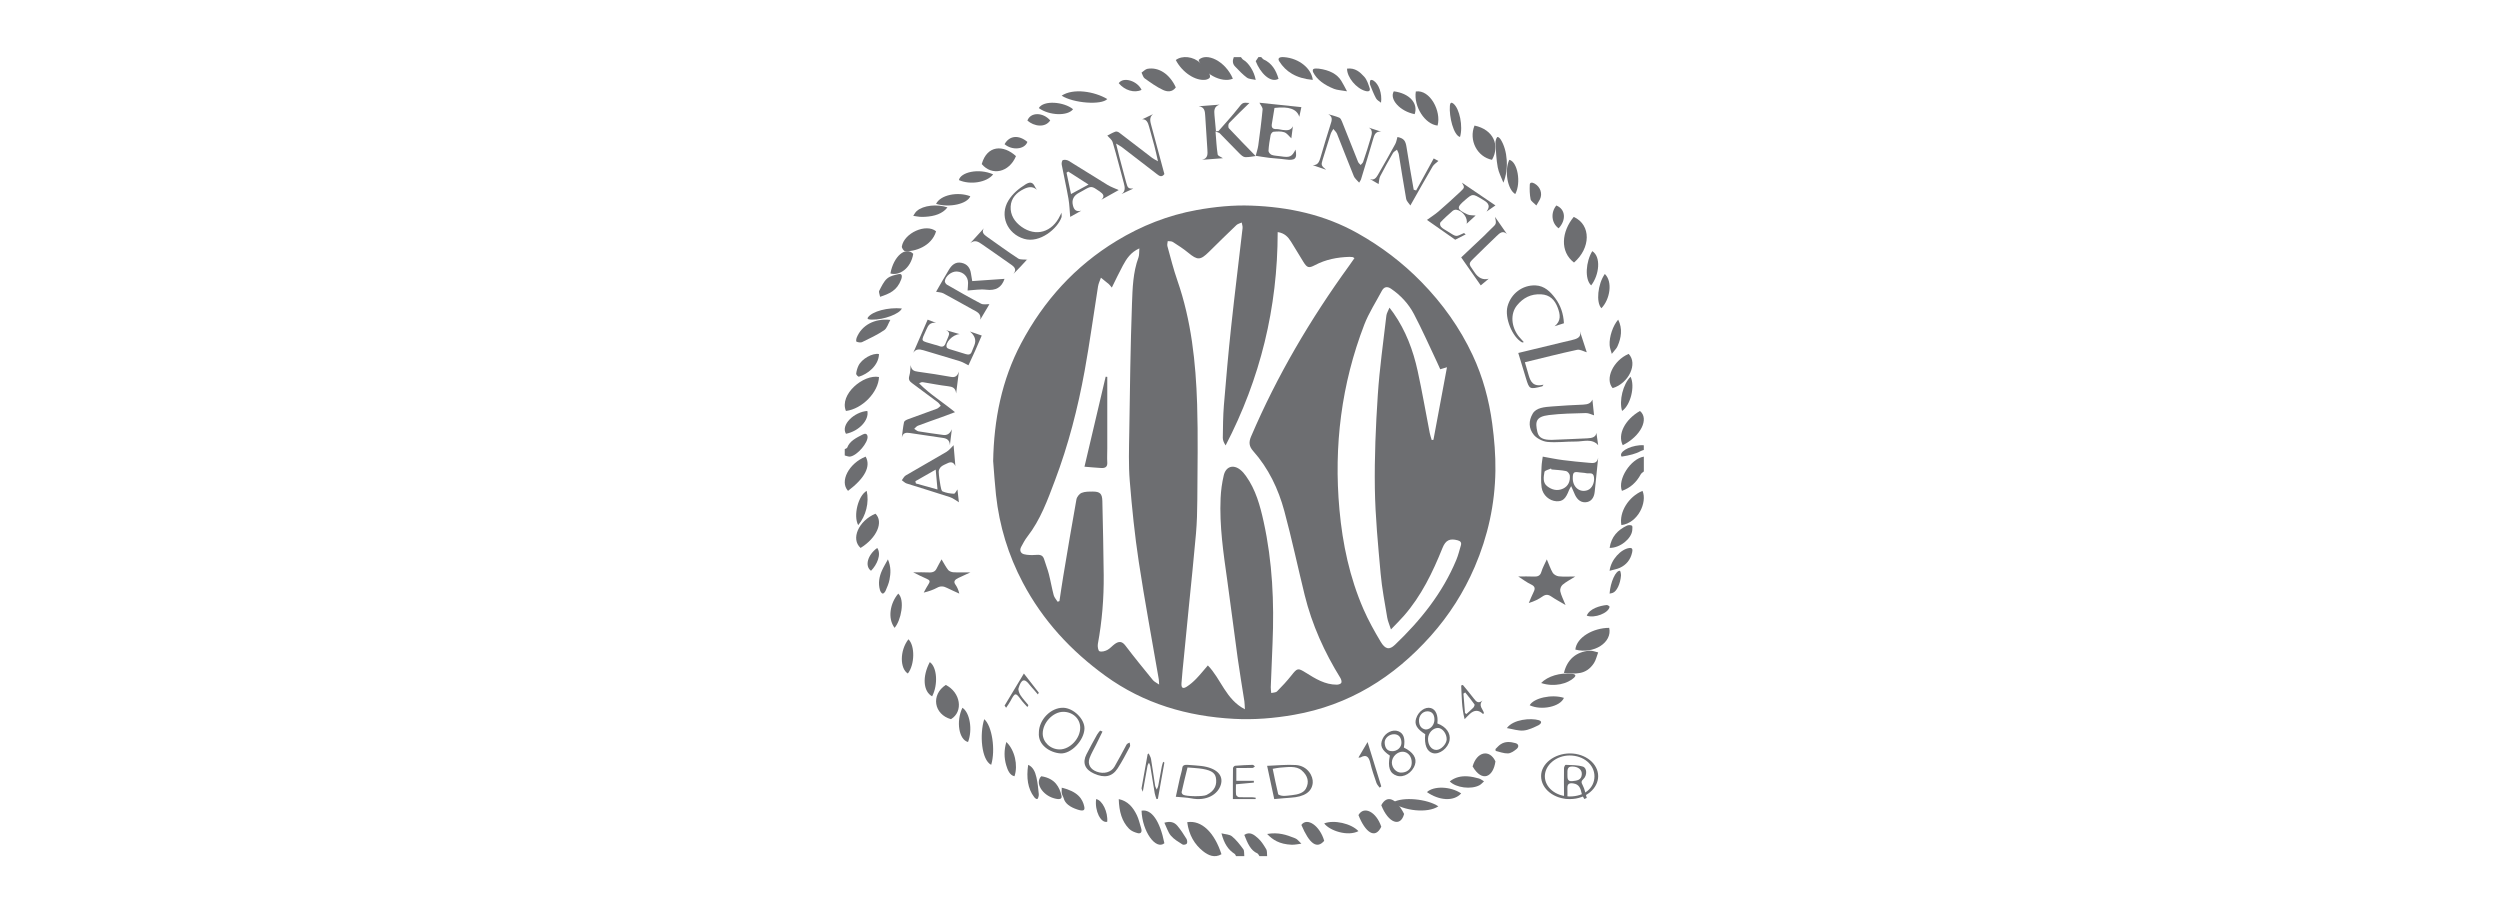 <svg xmlns="http://www.w3.org/2000/svg" fill="none" viewBox="0 0 219 80" height="80" width="219">
<path fill="#6D6E71" d="M108.704 5C108.774 5.083 108.834 5.196 108.918 5.242C109.363 5.481 109.87 6.253 110 7C109.713 6.93 109.425 6.944 109.218 6.793C108.847 6.521 108.519 6.159 108.186 5.817C107.966 5.591 107.955 5.304 108.082 5.003C108.29 5.003 108.499 5.003 108.706 5.003L108.704 5Z"></path>
<path fill="#6D6E71" d="M74 39.345C74.076 39.301 74.197 39.267 74.218 39.209C74.431 38.625 75.023 38.346 75.594 38.053C75.785 37.955 75.957 37.982 75.995 38.219C76.079 38.741 75.108 39.905 74.469 39.997C74.325 40.017 74.156 39.934 74 39.899C74 39.714 74 39.531 74 39.345Z"></path>
<path fill="#6D6E71" d="M144 39.414C143.902 39.45 143.782 39.482 143.711 39.523C143.321 39.747 142.746 39.892 142.054 40C141.771 39.627 142.644 39.092 143.637 39.004C143.751 38.995 143.877 39.004 143.997 39.004V39.414H144Z"></path>
<path fill="#6D6E71" d="M110.331 75C110.27 74.917 110.219 74.787 110.146 74.756C109.555 74.506 109.281 73.859 109 73.138C109.483 72.81 109.871 73.129 110.217 73.442C110.492 73.69 110.719 74.049 110.928 74.402C111.008 74.54 110.979 74.799 111 75H110.329H110.331Z"></path>
<path fill="#6D6E71" d="M108.278 74.997C108.237 74.93 108.21 74.833 108.153 74.798C107.602 74.448 107.236 73.918 107 73C107.354 73.094 107.697 73.081 107.924 73.266C108.296 73.571 108.614 73.983 108.914 74.392C109.011 74.523 108.975 74.793 109 75H108.278V74.997Z"></path>
<path fill="#6D6E71" d="M144 41.298C143.908 41.382 143.788 41.445 143.729 41.552C143.343 42.266 142.81 42.743 142.081 43C141.681 42.002 142.835 40.197 144 40V41.298Z"></path>
<path fill="#6D6E71" d="M110.482 5C110.557 5.073 110.623 5.178 110.71 5.218C111.399 5.527 111.775 6.133 112 6.904C111.281 7.308 110.387 6.372 110 5.357C110.086 5.228 110.164 5.115 110.241 5C110.321 5 110.403 5 110.482 5Z"></path>
<path fill="#6D6E71" d="M87 40.416C87.064 36.776 87.746 33.298 89.448 30.082C91.439 26.328 94.189 23.302 97.802 21.106C99.993 19.773 102.338 18.851 104.832 18.399C106.399 18.115 108.021 17.953 109.609 18.012C112.867 18.128 116.022 18.799 118.926 20.43C120.985 21.587 122.851 22.997 124.513 24.698C126.358 26.585 127.875 28.7 129.002 31.107C129.897 33.017 130.442 35.034 130.72 37.117C130.903 38.48 131.017 39.867 130.998 41.243C130.958 44.162 130.339 46.972 129.188 49.652C128.229 51.883 126.948 53.892 125.339 55.699C122.081 59.353 118.161 61.776 113.352 62.617C111.61 62.922 109.858 63.066 108.103 62.971C104.019 62.752 100.202 61.649 96.825 59.198C93.826 57.021 91.357 54.368 89.597 51.034C88.323 48.621 87.545 46.071 87.249 43.358C87.143 42.382 87.082 41.4 87.003 40.419L87 40.416ZM109.053 62.13C109.032 61.814 109.035 61.614 109.006 61.422C108.812 60.167 108.595 58.912 108.421 57.654C108.106 55.388 107.83 53.116 107.51 50.85C107.171 48.454 106.814 46.06 106.925 43.632C106.954 42.969 107.047 42.298 107.198 41.652C107.38 40.868 108.021 40.659 108.64 41.144C108.834 41.295 109.003 41.495 109.146 41.698C110.003 42.896 110.385 44.291 110.697 45.711C111.467 49.216 111.626 52.767 111.475 56.343C111.42 57.63 111.367 58.92 111.319 60.207C111.314 60.372 111.345 60.54 111.361 60.708C111.533 60.664 111.761 60.675 111.869 60.564C112.312 60.121 112.738 59.658 113.127 59.169C113.645 58.514 113.693 58.495 114.392 58.931C115.231 59.455 116.075 59.983 117.108 59.977C117.243 59.977 117.444 59.918 117.497 59.821C117.55 59.723 117.494 59.518 117.423 59.399C116.022 57.135 114.932 54.733 114.291 52.132C113.688 49.679 113.164 47.204 112.507 44.767C111.981 42.82 111.115 41.014 109.768 39.499C109.413 39.099 109.384 38.728 109.591 38.244C111.872 32.906 114.794 27.954 118.182 23.28C118.341 23.061 118.492 22.837 118.651 22.61C118.537 22.545 118.513 22.521 118.484 22.518C118.391 22.507 118.296 22.499 118.203 22.502C117.147 22.534 116.134 22.726 115.183 23.229C114.651 23.51 114.5 23.459 114.183 22.951C113.812 22.361 113.466 21.758 113.095 21.171C112.841 20.765 112.534 20.419 111.925 20.33C111.922 26.961 110.401 33.176 107.365 39.018C107.216 38.793 107.116 38.574 107.118 38.355C107.132 37.401 107.137 36.44 107.214 35.488C107.404 33.19 107.605 30.894 107.852 28.6C108.161 25.725 108.521 22.856 108.849 19.984C108.868 19.827 108.802 19.659 108.775 19.494C108.617 19.567 108.429 19.605 108.307 19.721C107.497 20.492 106.7 21.279 105.904 22.064C105.141 22.813 104.903 22.81 104.083 22.134C103.662 21.788 103.199 21.49 102.738 21.195C102.622 21.12 102.444 21.141 102.293 21.12C102.283 21.266 102.227 21.425 102.264 21.561C102.542 22.569 102.796 23.591 103.14 24.576C104.36 28.084 104.752 31.735 104.869 35.415C104.956 38.204 104.898 40.997 104.885 43.786C104.879 44.773 104.853 45.76 104.768 46.742C104.583 48.881 104.353 51.015 104.143 53.151C103.998 54.623 103.855 56.094 103.709 57.565C103.635 58.325 103.551 59.082 103.498 59.845C103.468 60.267 103.617 60.37 103.958 60.153C104.257 59.964 104.535 59.72 104.784 59.464C105.131 59.106 105.443 58.714 105.808 58.292C106.968 59.482 107.375 61.27 109.053 62.133V62.13ZM97.397 25.193C97.246 25.017 97.193 24.938 97.124 24.881C96.899 24.692 96.669 24.511 96.441 24.327C96.354 24.581 96.229 24.83 96.187 25.093C95.793 27.556 95.462 30.031 95.015 32.484C94.419 35.756 93.591 38.974 92.415 42.085C91.767 43.805 91.14 45.544 89.993 47.015C89.782 47.285 89.618 47.602 89.454 47.907C89.29 48.21 89.409 48.475 89.702 48.551C90.023 48.632 90.372 48.635 90.706 48.611C91.063 48.583 91.351 48.586 91.473 49.013C91.595 49.438 91.77 49.849 91.878 50.279C92.037 50.893 92.14 51.523 92.304 52.137C92.36 52.345 92.529 52.524 92.648 52.713C92.701 52.694 92.754 52.675 92.807 52.656C92.918 51.926 93.022 51.196 93.143 50.468C93.519 48.226 93.89 45.984 94.295 43.751C94.334 43.529 94.551 43.256 94.752 43.175C95.044 43.056 95.393 43.064 95.719 43.061C96.362 43.061 96.552 43.245 96.566 43.894C96.613 46.057 96.666 48.224 96.685 50.387C96.703 52.413 96.539 54.425 96.171 56.418C96.134 56.624 96.2 57.005 96.311 57.048C96.505 57.124 96.796 57.043 97 56.938C97.243 56.81 97.431 56.575 97.661 56.41C97.998 56.172 98.281 56.153 98.577 56.543C99.358 57.573 100.176 58.574 100.994 59.577C101.108 59.718 101.295 59.796 101.539 59.967C101.523 59.72 101.526 59.615 101.51 59.509C100.922 56.083 100.279 52.664 99.758 49.224C99.4 46.871 99.159 44.494 98.966 42.12C98.852 40.714 98.903 39.291 98.924 37.874C98.982 34.115 99.025 30.355 99.162 26.599C99.212 25.244 99.247 23.862 99.731 22.553C99.808 22.348 99.779 22.101 99.808 21.758C99.046 22.101 98.683 22.669 98.363 23.262C98.035 23.867 97.743 24.495 97.394 25.195L97.397 25.193ZM126.165 32.346C126.067 32.13 125.988 31.943 125.9 31.759C125.228 30.342 124.593 28.903 123.865 27.516C123.394 26.615 122.7 25.869 121.856 25.293C121.514 25.06 121.239 25.119 121.043 25.487C120.525 26.466 119.911 27.405 119.513 28.433C117.505 33.649 116.83 39.061 117.335 44.64C117.608 47.658 118.232 50.585 119.437 53.359C119.866 54.344 120.395 55.291 120.945 56.213C121.353 56.897 121.716 56.946 122.2 56.483C124.439 54.344 126.361 51.961 127.573 49.046C127.742 48.638 127.848 48.202 127.973 47.775C128.044 47.531 127.946 47.399 127.695 47.331C127.007 47.145 126.639 47.315 126.366 47.991C125.503 50.136 124.508 52.202 122.978 53.949C122.645 54.33 122.279 54.687 121.848 55.139C121.708 54.704 121.573 54.411 121.522 54.106C121.311 52.821 121.059 51.539 120.943 50.244C120.72 47.759 120.474 45.265 120.437 42.774C120.398 40.056 120.514 37.33 120.694 34.615C120.847 32.286 121.178 29.969 121.446 27.648C121.47 27.44 121.599 27.245 121.718 26.951C121.893 27.186 121.988 27.307 122.078 27.435C123.145 28.965 123.791 30.685 124.188 32.5C124.582 34.298 124.892 36.116 125.244 37.925C125.284 38.136 125.36 38.339 125.419 38.547C125.469 38.539 125.519 38.534 125.569 38.526C125.961 36.424 126.353 34.325 126.755 32.17C126.543 32.232 126.385 32.281 126.168 32.346H126.165Z"></path>
<path fill="#6D6E71" d="M79.782 32.003C79.832 32.431 80.075 32.515 80.405 32.56C81.388 32.691 82.366 32.85 83.345 33.021C83.707 33.083 83.886 32.898 84 32.543C83.918 33.184 83.839 33.827 83.757 34.468C83.71 33.967 83.429 33.877 83.047 33.833C82.309 33.749 81.579 33.597 80.845 33.48C80.75 33.466 80.648 33.497 80.512 33.578C81.448 34.538 82.567 35.206 83.657 36.107C83.221 36.269 82.856 36.409 82.491 36.541C81.795 36.793 81.098 37.03 80.408 37.293C80.286 37.338 80.192 37.472 80.085 37.565C80.212 37.64 80.331 37.763 80.462 37.786C81.182 37.906 81.905 38.001 82.627 38.102C82.971 38.15 83.223 37.984 83.382 37.604C83.317 38.121 83.265 38.561 83.21 39C83.193 38.538 82.93 38.407 82.587 38.359C81.622 38.219 80.656 38.066 79.688 37.931C79.407 37.892 79.104 37.873 79 38.326C79.06 37.875 79.099 37.419 79.194 36.977C79.216 36.868 79.407 36.776 79.536 36.728C80.38 36.415 81.232 36.118 82.076 35.802C82.2 35.755 82.299 35.632 82.411 35.545C82.327 35.444 82.255 35.318 82.153 35.243C81.403 34.675 80.648 34.112 79.889 33.558C79.67 33.399 79.559 33.242 79.658 32.915C79.745 32.627 79.74 32.305 79.775 32L79.782 32.003Z"></path>
<path fill="#6D6E71" d="M85.168 24.623C86.109 24.558 87.05 24.492 87.999 24.427C87.988 24.372 88.004 24.4 87.999 24.421C87.744 25.189 87.229 25.482 86.382 25.378C85.859 25.315 85.314 25.417 84.761 25.448C84.777 25.194 84.802 24.985 84.802 24.775C84.802 24.227 84.389 23.816 83.822 23.785C83.367 23.758 82.822 24.175 82.767 24.626C82.757 24.725 82.86 24.882 82.957 24.94C83.942 25.506 84.929 26.074 85.938 26.601C86.136 26.706 86.431 26.638 86.673 26.648C86.445 27.031 86.157 27.515 85.87 28C85.976 27.455 85.553 27.303 85.178 27.099C84.332 26.638 83.5 26.153 82.648 25.702C82.464 25.605 82.225 25.605 82 25.558C82.347 24.961 82.727 24.282 83.131 23.617C83.367 23.229 83.69 22.917 84.213 23.02C84.728 23.119 84.986 23.468 85.056 23.96C85.084 24.154 85.121 24.348 85.168 24.628V24.623Z"></path>
<path fill="#6D6E71" d="M137.636 42.584C137.517 42.799 137.478 42.853 137.455 42.914C137.155 43.703 136.892 43.939 136.34 43.909C135.74 43.875 135.145 43.39 135.046 42.702C134.961 42.117 135.015 41.507 135.038 40.91C135.049 40.561 135.12 40.212 135.145 40C135.726 40.103 136.312 40.227 136.903 40.303C137.662 40.403 138.423 40.473 139.185 40.54C139.516 40.567 139.901 40.646 140 40.1C139.898 41.098 139.802 42.098 139.694 43.096C139.638 43.621 139.363 43.984 138.865 44C138.386 44.012 138.086 43.66 137.905 43.199C137.84 43.032 137.764 42.875 137.636 42.587V42.584ZM135.907 41.128C135.895 41.098 135.884 41.07 135.873 41.04C135.672 41.14 135.318 41.207 135.295 41.343C135.219 41.765 135.131 42.274 135.522 42.584C135.938 42.917 136.433 43.038 136.934 42.799C137.382 42.584 137.56 42.159 137.517 41.662C137.506 41.516 137.325 41.295 137.195 41.267C136.773 41.18 136.34 41.167 135.91 41.125L135.907 41.128ZM137.775 41.91C137.775 42.696 138.418 43.193 139.088 42.932C139.459 42.79 139.703 42.283 139.632 41.789C139.567 41.325 139.205 41.51 138.958 41.453C138.766 41.407 138.565 41.413 138.369 41.383C137.86 41.298 137.775 41.371 137.775 41.913V41.91Z"></path>
<path fill="#6D6E71" d="M110 13.668C109.729 13.7 109.396 13.783 109.067 13.764C108.898 13.753 108.717 13.582 108.58 13.445C107.998 12.865 107.434 12.266 106.854 11.681C106.797 11.62 106.69 11.609 106.48 11.518C106.54 12.249 106.57 12.895 106.668 13.53C106.688 13.659 106.967 13.75 107.128 13.86C106.54 13.904 105.916 13.953 105.295 14C105.832 13.882 105.79 13.486 105.766 13.096C105.703 12.115 105.637 11.136 105.577 10.155C105.553 9.762 105.536 9.372 105 9.309C105.613 9.262 106.225 9.216 106.838 9.166C106.343 9.317 106.351 9.696 106.387 10.081C106.428 10.546 106.472 11.007 106.518 11.496C106.614 11.483 106.72 11.502 106.756 11.461C107.319 10.82 107.897 10.191 108.427 9.523C108.854 8.987 108.829 8.965 109.45 9.02C108.892 9.565 108.266 10.158 107.67 10.779C107.588 10.864 107.577 11.153 107.65 11.235C108.425 12.068 109.226 12.876 109.995 13.668H110Z"></path>
<path fill="#6D6E71" d="M119.901 11.178C120.268 11.3 120.633 11.418 121 11.539C120.601 11.484 120.43 11.691 120.321 12.065C119.967 13.288 119.592 14.502 119.223 15.719C119.204 15.777 119.162 15.829 119.062 16C118.882 15.788 118.679 15.639 118.597 15.438C118.092 14.205 117.617 12.955 117.121 11.718C117.057 11.559 116.907 11.437 116.798 11.297C116.719 11.443 116.616 11.578 116.566 11.735C116.323 12.486 116.093 13.241 115.861 13.995C115.718 14.461 115.734 14.508 116.165 14.871C115.713 14.717 115.357 14.593 115 14.469C115.462 14.48 115.57 14.15 115.676 13.797C115.977 12.778 116.276 11.757 116.603 10.746C116.714 10.402 116.672 10.179 116.352 10C116.677 10.099 117.01 10.179 117.321 10.308C117.427 10.352 117.506 10.515 117.556 10.642C118.029 11.82 118.491 13.004 118.967 14.18C119.009 14.284 119.114 14.364 119.191 14.453C119.265 14.364 119.373 14.29 119.408 14.191C119.648 13.472 119.888 12.756 120.094 12.027C120.179 11.732 120.274 11.385 119.904 11.178H119.901Z"></path>
<path fill="#6D6E71" d="M97.769 12.584C97.889 13.076 97.966 13.401 98.049 13.722C98.248 14.476 98.447 15.226 98.651 15.976C98.79 16.489 98.845 16.527 99.278 16.521C98.931 16.682 98.586 16.842 98.239 17C98.603 16.77 98.552 16.417 98.442 16.02C98.116 14.835 97.822 13.637 97.472 12.468C97.395 12.216 97.146 12.052 97 11.878C97.153 11.8 97.422 11.639 97.7 11.535C97.803 11.497 97.949 11.544 98.047 11.62C99.01 12.348 99.966 13.095 100.927 13.829C101.051 13.924 101.193 13.987 101.439 14.129C101.31 13.571 101.226 13.171 101.123 12.777C100.977 12.216 100.812 11.664 100.663 11.106C100.563 10.728 100.426 10.419 100.05 10.454C100.368 10.303 100.687 10.151 101.006 10C100.656 10.271 100.754 10.637 100.86 11.018C101.243 12.427 101.621 13.839 102 15.248C101.765 15.569 101.552 15.412 101.341 15.248C100.321 14.463 99.302 13.675 98.282 12.893C98.155 12.796 98.016 12.729 97.767 12.578L97.769 12.584Z"></path>
<path fill="#6D6E71" d="M124.053 16.688C124.559 15.766 125.065 14.845 125.593 13.878C125.68 13.926 125.87 14.032 126 14.101C125.817 14.274 125.606 14.398 125.494 14.59C124.854 15.679 124.239 16.784 123.548 18C123.395 17.772 123.215 17.617 123.182 17.432C122.95 16.133 122.752 14.826 122.536 13.525C122.513 13.381 122.429 13.248 122.374 13.113C122.254 13.211 122.097 13.283 122.023 13.41C121.637 14.077 121.258 14.752 120.905 15.44C120.806 15.633 120.811 15.883 120.765 16.125C120.564 16.008 120.282 15.846 120 15.681C120.368 15.822 120.554 15.58 120.704 15.32C121.22 14.425 121.731 13.522 122.226 12.614C122.325 12.43 122.353 12.207 122.417 12C122.986 12.122 123.126 12.324 123.215 12.908C123.403 14.149 123.629 15.384 123.84 16.619C123.911 16.64 123.982 16.661 124.053 16.685V16.688Z"></path>
<path fill="#6D6E71" d="M139.494 35C139.546 35.492 139.598 35.984 139.64 36.383C139.413 36.316 139.164 36.177 138.921 36.184C137.838 36.215 136.746 36.228 135.687 36.359C134.539 36.5 134.468 36.936 134.675 37.841C134.795 38.367 135.197 38.551 135.972 38.531C136.996 38.504 138.02 38.432 139.044 38.398C139.511 38.382 139.799 38.268 139.844 37.917C139.893 38.259 139.942 38.602 140 39C139.465 38.376 138.694 38.686 138.03 38.679C137.2 38.67 136.357 38.789 135.547 38.71C135.116 38.668 134.601 38.382 134.374 38.108C133.894 37.527 133.898 36.869 134.261 36.24C134.565 35.71 135.285 35.656 135.968 35.604C136.876 35.535 137.783 35.478 138.694 35.445C139.135 35.427 139.371 35.305 139.494 35.002V35Z"></path>
<path fill="#6D6E71" d="M138 50.498C137.538 50.791 137.17 50.976 136.88 51.227C136.731 51.355 136.64 51.622 136.681 51.799C136.761 52.166 136.948 52.515 137.143 53C136.657 52.713 136.254 52.502 135.89 52.251C135.605 52.056 135.389 52.063 135.107 52.261C134.775 52.495 134.399 52.679 133.922 52.825C134.061 52.5 134.188 52.169 134.349 51.85C134.494 51.558 134.479 51.363 134.108 51.191C133.75 51.024 133.439 50.781 133 50.501C133.522 50.501 133.919 50.483 134.31 50.506C134.692 50.529 134.926 50.447 135.027 50.085C135.125 49.744 135.312 49.423 135.501 49C135.697 49.457 135.819 49.834 136.02 50.175C136.106 50.321 136.352 50.465 136.542 50.486C136.969 50.532 137.407 50.501 138 50.501V50.498Z"></path>
<path fill="#6D6E71" d="M85 50.141C84.575 50.34 84.272 50.482 83.966 50.623C83.641 50.771 83.502 50.943 83.692 51.206C83.859 51.442 83.966 51.698 84.034 52C83.677 51.834 83.311 51.676 82.964 51.503C82.669 51.356 82.414 51.307 82.087 51.487C81.76 51.666 81.373 51.801 80.918 51.912C81.064 51.651 81.192 51.386 81.362 51.13C81.486 50.939 81.46 50.818 81.174 50.701C80.809 50.551 80.473 50.369 80 50.139C80.541 50.139 80.936 50.12 81.323 50.145C81.736 50.172 81.926 50.049 82.042 49.813C82.161 49.568 82.304 49.328 82.479 49C82.702 49.369 82.851 49.659 83.059 49.928C83.13 50.022 83.341 50.12 83.502 50.129C83.948 50.157 84.4 50.139 85 50.139V50.141Z"></path>
<path fill="#6D6E71" d="M110.333 9C111.47 9.12 112.709 9.251 114 9.385C113.936 9.687 113.885 9.927 113.818 10.233C113.609 9.546 112.9 9.306 111.645 9.456C111.57 9.911 111.491 10.38 111.415 10.852C111.37 11.133 111.439 11.324 111.824 11.308C111.997 11.302 112.173 11.362 112.345 11.382C112.7 11.42 113.067 11.472 113.258 11.06C113.209 11.436 113.161 11.812 113.121 12.118C112.927 11.943 112.755 11.676 112.503 11.586C112.224 11.485 111.87 11.518 111.552 11.542C111.458 11.551 111.327 11.722 111.306 11.834C111.221 12.29 111.145 12.751 111.121 13.212C111.115 13.332 111.273 13.523 111.406 13.569C111.648 13.654 111.927 13.648 112.188 13.692C112.988 13.82 113.167 13.741 113.488 13.103C113.652 13.91 113.458 14.088 112.585 13.965C112.127 13.899 111.664 13.883 111.206 13.828C110.773 13.777 110.342 13.7 110 13.648C110.079 13.335 110.182 13.04 110.224 12.74C110.367 11.692 110.506 10.645 110.603 9.595C110.621 9.409 110.43 9.21 110.327 9.003L110.333 9Z"></path>
<path fill="#6D6E71" d="M83.691 40.831C83.538 40.476 83.301 40.43 82.997 40.583C82.805 40.678 82.591 40.75 82.434 40.892C82.323 40.99 82.223 41.187 82.231 41.334C82.251 41.738 82.315 42.14 82.384 42.538C82.418 42.72 82.462 43.004 82.577 43.05C82.886 43.177 83.234 43.24 83.568 43.249C83.668 43.249 83.777 42.998 83.872 42.873C83.914 43.24 83.961 43.668 84 44C83.758 43.856 83.504 43.645 83.217 43.549C81.955 43.133 80.68 42.755 79.415 42.351C79.265 42.302 79.139 42.163 79 42.068C79.111 41.926 79.198 41.733 79.343 41.649C80.526 40.953 81.724 40.285 82.905 39.586C83.145 39.445 83.326 39.199 83.535 39C83.582 39.566 83.638 40.199 83.691 40.834V40.831ZM81.967 41.138C81.284 41.527 80.735 41.839 80.187 42.154C80.201 42.221 80.217 42.284 80.231 42.351C80.836 42.521 81.44 42.689 82.125 42.879C82.067 42.244 82.025 41.764 81.967 41.135V41.138Z"></path>
<path fill="#6D6E71" d="M96.468 17.508C96.818 17.191 96.644 16.987 96.325 16.766C95.609 16.274 95.618 16.266 94.886 16.689C94.77 16.758 94.653 16.826 94.531 16.887C94.053 17.132 93.871 17.494 93.984 17.975C94.068 18.332 94.223 18.588 94.722 18.456C94.373 18.651 94.02 18.847 93.749 19C93.701 18.477 93.689 17.933 93.596 17.402C93.423 16.409 93.193 15.427 93.008 14.433C92.981 14.299 93.023 14.058 93.112 14.024C93.247 13.971 93.486 14.011 93.617 14.09C94.758 14.785 95.877 15.503 97.015 16.195C97.325 16.383 97.686 16.507 98 16.649C97.567 16.892 97.018 17.199 96.468 17.505V17.508ZM95.355 16.166C94.683 15.736 94.128 15.382 93.575 15.025C93.528 15.059 93.477 15.094 93.429 15.128C93.548 15.707 93.671 16.288 93.82 16.998C94.358 16.707 94.799 16.467 95.358 16.166H95.355Z"></path>
<path fill="#6D6E71" d="M82.875 28.923C83.239 29.028 83.599 29.133 84.066 29.269C83.441 29.301 82.779 30.037 82.931 30.421C82.957 30.487 83.066 30.548 83.154 30.575C83.635 30.728 84.124 30.87 84.608 31.021C84.871 31.104 85.039 31.045 85.124 30.816C85.194 30.624 85.279 30.436 85.355 30.246C85.533 29.806 85.403 29.403 84.965 29.038C85.364 29.174 85.648 29.274 86 29.393C85.801 29.854 85.616 30.295 85.42 30.733C85.223 31.172 85.015 31.608 84.836 32C84.581 31.876 84.356 31.727 84.098 31.647C83.034 31.316 81.958 31.009 80.891 30.682C80.513 30.568 80.214 30.568 80 30.909C80.413 29.959 80.824 29.009 81.263 28C81.551 28.112 81.776 28.197 81.999 28.285C81.466 28.209 81.304 28.521 81.169 28.826C80.63 30.037 80.595 29.795 81.853 30.19C81.981 30.231 82.122 30.248 82.242 30.302C82.553 30.439 82.729 30.346 82.826 30.088C82.887 29.924 82.96 29.764 83.028 29.601C83.127 29.354 83.28 29.101 82.873 28.923H82.875Z"></path>
<path fill="#6D6E71" d="M129.266 18.879C129.033 19.091 128.767 19.333 128.474 19.602C128.613 19.1 128.126 18.454 127.569 18.37C127.472 18.356 127.321 18.411 127.251 18.473C126.885 18.796 126.516 19.119 126.192 19.469C126.113 19.557 126.147 19.776 126.238 19.875C126.377 20.03 126.604 20.137 126.797 20.261C127.644 20.798 127.496 20.748 128.247 20.415C128.295 20.453 128.346 20.494 128.395 20.532C128.11 20.677 127.826 20.822 127.478 21C126.667 20.432 125.787 19.814 125 19.264C125.345 19.015 125.705 18.789 126.011 18.525C126.667 17.957 127.309 17.377 127.935 16.787C128.322 16.423 128.304 16.414 128.065 16C129.036 16.661 129.986 17.305 131 17.995C130.761 18.161 130.564 18.297 130.222 18.535C130.661 17.931 130.241 17.695 129.811 17.441C128.997 16.96 129.006 16.953 128.34 17.522C127.569 18.18 127.587 18.33 128.561 18.787C128.755 18.877 129.036 18.851 129.263 18.879H129.266Z"></path>
<path fill="#6D6E71" d="M133.488 29.971C133.391 29.988 133.355 30.009 133.334 29.996C132.474 29.53 131.792 27.836 132.059 26.84C132.359 25.719 133.373 24.953 134.512 25.002C135.294 25.035 135.811 25.549 136.247 26.134C136.713 26.759 136.958 27.492 137 28.318C136.72 28.407 136.451 28.491 136.179 28.578C136.778 28.115 136.676 27.535 136.456 26.954C136.2 26.272 135.774 25.822 134.993 25.782C134.112 25.736 133.433 26.085 132.889 26.751C132.283 27.492 132.377 28.661 133.078 29.514C133.195 29.657 133.326 29.793 133.488 29.971Z"></path>
<path fill="#6D6E71" d="M90.834 16.626C90.447 16.282 90.052 16.379 89.681 16.562C89.039 16.875 88.571 17.358 88.534 18.091C88.494 18.843 88.884 19.434 89.481 19.864C90.745 20.771 92.177 20.344 92.861 18.89C92.884 18.838 92.911 18.79 92.99 18.633C92.99 18.849 93.016 18.956 92.984 19.044C92.648 20.008 91.1 21.336 89.71 20.922C88.213 20.475 87.539 18.861 88.342 17.559C88.713 16.955 89.234 16.531 89.826 16.158C90.168 15.942 90.445 15.904 90.642 16.323C90.692 16.43 90.768 16.526 90.834 16.628V16.626Z"></path>
<path fill="#6D6E71" d="M135.22 33.694C135.125 33.816 135.119 33.836 135.105 33.842C133.983 34.121 133.973 34.112 133.671 33.13C133.437 32.362 133.203 31.59 133 30.92C134.325 30.599 135.637 30.282 136.946 29.967C137.176 29.911 137.407 29.866 137.637 29.807C138.085 29.691 138.569 29.593 138.393 29C138.603 29.644 138.814 30.285 139 30.86C138.729 30.786 138.407 30.587 138.153 30.644C136.637 30.97 135.136 31.356 133.58 31.733C133.705 32.16 133.807 32.528 133.919 32.893C134.081 33.436 134.305 33.913 135.217 33.7L135.22 33.694Z"></path>
<path fill="#6D6E71" d="M130.412 24.417C130.203 24.591 129.994 24.765 129.713 25C129.132 24.17 128.551 23.337 128 22.548C128.679 21.91 129.324 21.304 129.969 20.692C130.206 20.468 130.427 20.221 130.666 20.001C131.089 19.606 131.092 19.612 130.964 19C131.33 19.525 131.665 20.007 132 20.491C131.631 20.158 131.36 20.433 131.104 20.677C130.42 21.33 129.745 21.994 129.068 22.659C128.652 23.068 128.652 23.129 129.019 23.636C129.066 23.7 129.113 23.767 129.157 23.837C129.493 24.357 129.913 24.55 130.417 24.417H130.412Z"></path>
<path fill="#6D6E71" d="M137.533 66C138.897 66.004 140 66.897 140 67.995C140 69.033 138.972 69.993 137.525 70C136.149 70.007 135.008 69.126 135 67.992C134.992 66.906 136.16 65.998 137.533 66ZM137.506 69.77C138.782 69.77 139.669 69.05 139.675 68.012C139.678 66.982 138.729 66.183 137.503 66.18C136.331 66.18 135.339 67.006 135.328 67.988C135.32 68.977 136.287 69.767 137.506 69.77Z"></path>
<path fill="#6D6E71" d="M89.983 22.748C90.003 22.665 90.006 22.698 89.989 22.716C89.6 23.143 89.212 23.568 88.772 24C89.169 23.502 88.709 23.282 88.393 23.054C87.614 22.488 86.803 21.954 86.015 21.393C85.693 21.163 85.391 20.991 85 21.295C85.394 20.862 85.791 20.432 86.185 20C85.963 20.346 86.185 20.546 86.458 20.738C87.366 21.378 88.261 22.035 89.192 22.645C89.379 22.766 89.713 22.718 89.98 22.748H89.983Z"></path>
<path fill="#6D6E71" d="M101.308 70C101.256 69.834 101.185 69.676 101.155 69.497C101.02 68.699 100.897 67.897 100.763 67.099C100.745 66.993 100.688 66.909 100.65 66.814C100.605 66.903 100.541 66.985 100.521 67.088C100.385 67.801 100.261 68.517 100.109 69.358C100.052 69.197 99.991 69.102 100.001 69.042C100.173 68.049 100.353 67.061 100.532 66.071C100.562 66.046 100.594 66.025 100.624 66C100.694 66.163 100.8 66.308 100.83 66.49C100.959 67.257 101.063 68.035 101.185 68.805C101.206 68.936 101.279 69.045 101.329 69.162C101.375 69.053 101.439 68.955 101.463 68.833C101.573 68.272 101.667 67.703 101.774 67.14C101.801 66.999 101.853 66.868 101.893 66.732C101.928 66.757 101.965 66.781 102 66.805C101.81 67.864 101.621 68.92 101.431 69.978C101.389 69.986 101.35 69.992 101.308 70Z"></path>
<path fill="#6D6E71" d="M109.838 68.556C109.338 68.603 108.838 68.649 108.269 68.703C108.269 68.997 108.251 69.308 108.28 69.613C108.289 69.699 108.442 69.826 108.534 69.831C108.904 69.856 109.275 69.834 109.647 69.838C109.764 69.838 109.883 69.865 110 69.88C109.998 69.919 109.993 69.961 109.991 70H108.001C108.001 69.095 107.996 68.192 108.01 67.289C108.01 67.215 108.125 67.086 108.192 67.081C108.705 67.039 109.221 67.015 109.734 67C109.8 67 109.867 67.091 109.932 67.139C109.863 67.183 109.795 67.267 109.723 67.269C109.262 67.281 108.8 67.274 108.302 67.274V68.397H109.838C109.838 68.451 109.838 68.505 109.838 68.556Z"></path>
<path fill="#6D6E71" d="M111.623 70C111.412 69.008 111.211 68.084 111 67.087C111.893 67.056 112.719 66.962 113.517 67.016C114.574 67.09 115.047 68.011 114.996 68.581C114.923 69.378 114.249 69.807 113.076 69.877C112.614 69.906 112.155 69.955 111.623 70ZM111.488 67.344C111.648 68.105 111.791 68.841 111.969 69.571C111.984 69.635 112.246 69.713 112.399 69.717C112.65 69.727 112.905 69.684 113.16 69.658C113.718 69.602 114.191 69.458 114.395 69.088C114.712 68.511 114.57 67.95 114.02 67.478C113.535 67.061 112.781 67.203 112.107 67.247C111.94 67.259 111.78 67.299 111.492 67.346L111.488 67.344Z"></path>
<path fill="#6D6E71" d="M103 69.8C103.127 69.22 103.24 68.683 103.36 68.148C103.426 67.85 103.535 67.557 103.571 67.259C103.6 67.029 103.782 66.982 104.081 67.005C104.463 67.033 104.845 67.054 105.223 67.098C106.555 67.261 107.21 67.901 106.94 68.757C106.675 69.595 105.696 70.207 104.339 69.934C103.957 69.858 103.542 69.851 103.004 69.797L103 69.8ZM104.026 67.231C103.844 67.973 103.669 68.671 103.513 69.371C103.495 69.451 103.557 69.567 103.648 69.62C103.921 69.776 105.383 69.795 105.692 69.639C106.471 69.251 106.613 68.699 106.511 68.122C106.427 67.645 105.987 67.424 105.034 67.312C104.743 67.278 104.441 67.264 104.026 67.231Z"></path>
<path fill="#6D6E71" d="M91.004 64.171C91.017 63.041 92.053 61.982 93.131 62C94.033 62.016 95.025 62.986 94.999 63.83C94.968 64.853 93.829 66.067 92.885 65.997C91.986 65.933 90.902 65.27 91.007 64.171H91.004ZM93.124 62.356C92.232 62.369 91.348 63.306 91.342 64.253C91.336 65.005 92.015 65.647 92.822 65.65C93.74 65.65 94.646 64.682 94.626 63.717C94.611 62.941 93.954 62.347 93.128 62.356H93.124Z"></path>
<path fill="#6D6E71" d="M82 17.86C82.371 17.086 83.871 16.762 85 17.191C84.735 17.862 83.192 18.214 82 17.86Z"></path>
<path fill="#6D6E71" d="M142.153 39C141.677 38.055 142.348 36.752 143.661 36C144.486 36.685 143.735 38.209 142.153 39Z"></path>
<path fill="#6D6E71" d="M122.978 65.487C123.79 65.875 124.136 66.415 123.951 66.981C123.721 67.697 122.969 68.154 122.357 67.952C121.736 67.747 121.551 67.203 121.751 66.19C121.028 65.703 120.855 65.309 121.112 64.729C121.351 64.186 121.996 63.868 122.485 64.053C122.957 64.232 123.118 64.689 122.978 65.491V65.487ZM122.709 67.68C123.259 67.694 123.65 67.356 123.668 66.846C123.689 66.299 123.363 65.878 122.906 65.852C122.42 65.825 121.942 66.276 121.927 66.776C121.915 67.237 122.288 67.67 122.709 67.68ZM121.948 65.805C122.396 65.815 122.793 65.461 122.766 65.02C122.742 64.613 122.548 64.331 122.139 64.318C121.694 64.305 121.276 64.663 121.297 65.073C121.321 65.511 121.509 65.809 121.951 65.802L121.948 65.805Z"></path>
<path fill="#6D6E71" d="M82 20.262C81.616 21.586 80.097 22.076 79.258 21.991C79.159 21.98 78.983 21.705 79.001 21.594C79.192 20.41 81.135 19.542 82 20.262Z"></path>
<path fill="#6D6E71" d="M127.897 12C127.33 11.847 126.933 10.221 127.009 9.28C127.037 8.926 127.176 8.968 127.321 9.082C127.86 9.513 128.175 11.076 127.897 12Z"></path>
<path fill="#6D6E71" d="M137.882 23C136.625 22.036 136.797 20.285 137.86 19C139.418 19.709 139.334 21.755 137.882 23Z"></path>
<path fill="#6D6E71" d="M132.215 14C132.926 14.151 133.278 16 132.736 17C132.054 16.6 131.768 14.943 132.215 14Z"></path>
<path fill="#6D6E71" d="M131.696 16C131.513 15.52 131.289 15.127 131.202 14.658C131.079 13.988 131.043 13.26 131.001 12.548C130.99 12.372 131.074 12.084 131.16 12.012C131.232 11.956 131.385 12.102 131.467 12.23C132.059 13.167 132.189 14.793 131.698 16H131.696Z"></path>
<path fill="#6D6E71" d="M105 5.253C105.681 4.568 107.332 5.327 108 6.893C106.999 7.319 105.345 6.417 105 5.253Z"></path>
<path fill="#6D6E71" d="M136.536 20C135.905 19.552 135.822 18.623 136.335 18C137.156 18.33 137.21 19.287 136.536 20Z"></path>
<path fill="#6D6E71" d="M81.655 61C80.863 60.569 80.782 59.252 81.451 58C82.082 58.426 82.194 59.961 81.655 61Z"></path>
<path fill="#6D6E71" d="M125.911 63.374C126.688 63.657 127.094 64.237 126.981 64.854C126.854 65.542 126.095 66.125 125.519 65.977C124.993 65.842 124.753 65.248 124.849 64.318C124.118 63.856 123.889 63.465 124.048 62.952C124.242 62.315 124.847 61.883 125.349 62.028C125.776 62.15 125.999 62.669 125.914 63.377L125.911 63.374ZM126.727 64.753C126.736 64.264 126.346 63.761 125.959 63.768C125.513 63.775 125.109 64.213 125.095 64.709C125.078 65.265 125.4 65.697 125.829 65.694C126.23 65.694 126.722 65.178 126.73 64.756L126.727 64.753ZM124.909 63.906C125.344 63.886 125.671 63.471 125.657 62.999C125.643 62.531 125.403 62.315 125.044 62.311C124.609 62.311 124.279 62.709 124.302 63.164C124.324 63.643 124.567 63.862 124.912 63.906H124.909Z"></path>
<path fill="#6D6E71" d="M141.752 28C142.158 28.805 142.011 29.612 141.702 30.313C141.666 30.397 141.62 30.477 141.569 30.54C141.447 30.698 141.319 30.848 141.193 31C141.128 30.744 141.019 30.497 141.004 30.236C140.958 29.497 141.298 28.517 141.752 28Z"></path>
<path fill="#6D6E71" d="M100 7.872C99.379 8.177 98.521 7.918 98 7.286C98.412 6.689 99.648 7.095 100 7.872Z"></path>
<path fill="#6D6E71" d="M103 5.257C103.568 4.832 104.532 4.947 105.139 5.508C105.398 5.749 105.636 6.025 105.856 6.31C105.948 6.429 106.033 6.66 105.987 6.776C105.941 6.891 105.734 6.969 105.591 6.99C104.7 7.099 103.549 6.327 103 5.26V5.257Z"></path>
<path fill="#6D6E71" d="M128 69.503C127.326 70.251 126.031 70.108 125 69.388C125.602 68.829 127.068 68.879 128 69.503Z"></path>
<path fill="#6D6E71" d="M86.218 63C86.908 63.584 87.221 65.704 86.828 67C85.968 66.572 85.802 64.319 86.218 63Z"></path>
<path fill="#6D6E71" d="M92 10.549C91.55 11.223 90.576 11.069 90 10.562C90.274 9.808 91.366 9.821 92 10.549Z"></path>
<path fill="#6D6E71" d="M77.098 26C77.065 25.818 76.965 25.579 77.013 25.486C77.217 25.092 77.422 24.647 77.709 24.402C77.999 24.157 78.38 24.09 78.726 24.012C79.007 23.945 79.061 24.166 78.937 24.499C78.569 25.474 77.894 25.734 77.098 26Z"></path>
<path fill="#6D6E71" d="M82.851 60C84.148 60.659 84.413 62.33 83.305 63C81.806 62.585 81.523 60.861 82.851 60Z"></path>
<path fill="#6D6E71" d="M142.836 33C143.249 33.833 142.836 35.499 142.094 36C141.817 35.105 142.177 33.649 142.836 33Z"></path>
<path fill="#6D6E71" d="M78 23.955C78.278 22.439 79.338 21.549 80 22.235C79.795 23.517 78.772 24.185 78 23.955Z"></path>
<path fill="#6D6E71" d="M91.214 68C91.832 68.089 92.253 68.353 92.505 68.656C92.768 68.972 92.902 69.337 92.986 69.69C93.063 70.008 92.821 70.07 92.323 69.928C91.316 69.643 90.632 68.584 91.214 68Z"></path>
<path fill="#6D6E71" d="M135 59.833C135.584 59.228 136.683 58.905 137.704 59.025C138.083 59.068 138.044 59.222 137.886 59.368C137.329 59.883 136.182 60.219 135.003 59.833H135Z"></path>
<path fill="#6D6E71" d="M84.307 62C84.967 62.424 85.208 63.938 84.8 65C84.005 64.807 83.731 63.209 84.307 62Z"></path>
<path fill="#6D6E71" d="M77 31.014C76.973 32.037 75.982 32.784 75.236 32.999C75.179 33.015 74.99 32.821 75 32.742C75.028 32.504 75.095 32.26 75.197 32.044C75.485 31.431 76.446 30.898 77 31.017V31.014Z"></path>
<path fill="#6D6E71" d="M90.067 67C90.473 67.168 90.678 67.588 90.791 68.092C90.897 68.564 90.951 69.068 90.998 69.566C91.012 69.704 90.941 69.956 90.874 69.992C90.799 70.031 90.665 69.92 90.587 69.818C90.033 69.083 89.901 68.143 90.067 67.003V67Z"></path>
<path fill="#6D6E71" d="M141 50C141.119 49.036 141.986 48.098 142.741 48.004C143.027 47.968 143.023 48.178 142.976 48.389C142.834 49.049 142.447 49.488 141.902 49.74C141.636 49.862 141.34 49.904 141 50Z"></path>
<path fill="#6D6E71" d="M75.178 46C74.731 45.171 75.18 43.407 75.923 43C76.153 44.003 75.86 45.208 75.178 46Z"></path>
<path fill="#6D6E71" d="M132 63.781C132.569 62.997 134.116 62.888 134.791 63.086C135.18 63.201 134.937 63.449 134.774 63.529C134.365 63.724 133.919 63.95 133.463 63.994C133.012 64.035 132.53 63.868 132 63.781Z"></path>
<path fill="#6D6E71" d="M88.156 65C88.894 65.7 89.195 67.035 88.87 68C88.458 67.92 88.269 67.465 88.14 67.021C87.956 66.383 87.945 65.712 88.156 65Z"></path>
<path fill="#6D6E71" d="M103 7.657C102.684 8.097 102.239 8.044 101.885 7.881C101.32 7.622 100.791 7.235 100.268 6.862C100.141 6.773 100.087 6.532 100 6.361C100.174 6.244 100.34 6.056 100.523 6.027C101.512 5.857 102.465 6.493 103 7.654V7.657Z"></path>
<path fill="#6D6E71" d="M120.979 9C120.818 8.862 120.636 8.788 120.539 8.61C120.34 8.244 120.178 7.833 120.021 7.423C119.984 7.325 119.998 7.11 120.047 7.033C120.087 6.972 120.227 7.005 120.306 7.053C120.779 7.338 121.089 8.188 120.977 9H120.979Z"></path>
<path fill="#6D6E71" d="M83 18.166C82.562 18.726 81.876 18.945 81.041 18.992C80.885 19 80.727 19.005 80.573 18.992C80.379 18.974 80.191 18.937 80 18.908C80.1 18.767 80.168 18.608 80.306 18.487C80.885 17.978 82.103 17.861 83 18.168V18.166Z"></path>
<path fill="#6D6E71" d="M142.669 31C143.5 31.855 142.669 33.584 141.269 34C140.568 33.203 141.307 31.586 142.669 31Z"></path>
<path fill="#6D6E71" d="M131 65.621C131.149 65.479 131.285 65.312 131.45 65.204C131.869 64.923 132.321 64.978 132.761 65.099C133.043 65.177 133.084 65.431 132.839 65.624C132.616 65.802 132.349 65.99 132.097 65.999C131.741 66.011 131.382 65.864 131.024 65.784C131.017 65.729 131.009 65.676 131.002 65.621H131Z"></path>
<path fill="#6D6E71" d="M121 70.537C121.5 69.597 122.291 69.917 123 71.301C122.693 72.493 121.618 72.109 121 70.537Z"></path>
<path fill="#6D6E71" d="M75.388 48C74.501 47.22 75.219 45.612 76.691 45C77.416 45.715 76.82 47.114 75.388 48Z"></path>
<path fill="#6D6E71" d="M127 68.451C127.462 68.085 127.995 67.968 128.57 68.007C128.903 68.03 129.233 68.106 129.552 68.194C129.717 68.24 129.852 68.359 130 68.447C129.871 68.559 129.764 68.695 129.612 68.78C128.884 69.183 127.542 69.008 127 68.454V68.451Z"></path>
<path fill="#6D6E71" d="M98 70C98.795 70.168 99.252 70.711 99.592 71.418C99.757 71.761 99.84 72.159 99.96 72.534C100.08 72.911 99.915 73.052 99.659 72.983C99.397 72.911 99.107 72.805 98.906 72.599C98.279 71.964 98.034 71.095 98.003 70H98Z"></path>
<path fill="#6D6E71" d="M115 7C113.507 6.863 112.628 6.263 112.069 5.381C111.891 5.103 112.069 4.976 112.469 5.004C113.863 5.108 114.898 6.053 115 7Z"></path>
<path fill="#6D6E71" d="M140.582 24C141.289 24.671 141.039 26.224 140.283 27C139.802 26.502 139.955 24.894 140.582 24Z"></path>
<path fill="#6D6E71" d="M93.009 69C94.392 69.337 94.841 69.957 94.987 70.684C95.053 71.015 94.867 71.076 94.375 70.913C93.73 70.7 93.295 70.385 93.178 69.926C93.142 69.786 93.042 69.652 93.015 69.512C92.985 69.359 93.009 69.205 93.009 69Z"></path>
<path fill="#6D6E71" d="M100 71.017C100.875 70.851 101.615 71.923 102 73.868C101.24 74.487 100.06 72.829 100 71.017Z"></path>
<path fill="#6D6E71" d="M87 15.274C86.449 15.986 84.986 16.217 84 15.775C84.144 15.098 85.706 14.704 87 15.274Z"></path>
<path fill="#6D6E71" d="M88 12.631C88.428 11.866 89.238 11.793 90 12.431C89.763 13.105 88.649 13.191 88 12.631Z"></path>
<path fill="#6D6E71" d="M78.365 55C77.729 54.157 77.98 52.823 78.688 52C79.287 52.551 78.936 54.349 78.365 55Z"></path>
<path fill="#6D6E71" d="M74.286 43C73.525 42.175 74.365 40.583 75.832 40C76.304 40.844 75.778 41.875 74.286 43Z"></path>
<path fill="#6D6E71" d="M97 8.677C96.474 9.229 94.019 9.036 93 8.381C94.011 7.707 95.862 8.003 97 8.677Z"></path>
<path fill="#6D6E71" d="M111 73.056C112 72.884 112.704 73.137 113.395 73.41C113.481 73.444 113.571 73.486 113.627 73.535C113.762 73.655 113.877 73.783 114 73.906C113.716 73.94 113.426 74.01 113.145 73.999C112.068 73.953 111.481 73.562 111 73.055V73.056Z"></path>
<path fill="#6D6E71" d="M119 71.4C119.477 70.558 120.567 71.114 121 72.422C120.455 73.566 119.588 72.9 119 71.4Z"></path>
<path fill="#6D6E71" d="M96.022 70C96.57 70.1 97.067 71.14 96.993 71.987C96.43 72.133 95.882 71.028 96.022 70Z"></path>
<path fill="#6D6E71" d="M74.103 36C73.505 34.545 75.646 32.763 77 33.026C76.953 34.361 75.528 35.824 74.103 36Z"></path>
<path fill="#6D6E71" d="M124.026 8.013C125.267 7.825 126.279 9.747 125.931 11C124.828 10.889 123.823 9.333 124.026 8.013Z"></path>
<path fill="#6D6E71" d="M79.528 59C78.835 58.577 78.796 57.008 79.578 56C80.162 56.562 80.135 58.219 79.528 59Z"></path>
<path fill="#6D6E71" d="M91 9.468C91.412 8.753 93.207 8.915 94 9.567C93.536 10.182 91.925 10.136 91 9.468Z"></path>
<path fill="#6D6E71" d="M129 67.141C129.37 65.83 130.491 65.603 131 66.698C130.816 68.056 129.846 68.582 129 67.141Z"></path>
<path fill="#6D6E71" d="M77.997 28.02C77.793 28.37 77.711 28.75 77.447 28.931C76.852 29.333 76.177 29.647 75.515 29.971C75.396 30.029 75.165 29.992 75.029 29.928C74.975 29.902 75.005 29.684 75.049 29.572C75.484 28.5 76.598 27.87 78 28.023L77.997 28.02Z"></path>
<path fill="#6D6E71" d="M137 61.133C136.678 61.915 135.023 62.259 134 61.781C134.358 61.141 135.936 60.793 137 61.133Z"></path>
<path fill="#6D6E71" d="M79 27.021C78.826 27.49 77.404 28.025 76.383 27.999C76.152 27.993 75.912 27.978 76.032 27.805C76.403 27.274 77.771 26.907 79 27.021Z"></path>
<path fill="#6D6E71" d="M130.7 14C129.394 13.739 128.646 12.276 129.167 11C130.844 11.351 131.41 12.763 130.7 14Z"></path>
<path fill="#6D6E71" d="M126 70.634C125.045 71.278 122.936 71.013 122 70.302C122.86 69.764 125.042 69.987 126 70.634Z"></path>
<path fill="#6D6E71" d="M118 7.998C117.493 7.906 117.129 7.894 116.858 7.783C116.009 7.444 115.359 6.974 115.039 6.343C114.991 6.252 114.977 6.097 115.057 6.047C115.149 5.989 115.37 5.994 115.524 6.013C116.457 6.136 117.126 6.485 117.489 7.068C117.651 7.323 117.78 7.591 118 8V7.998Z"></path>
<path fill="#6D6E71" d="M77.781 49C78.068 49.669 78.025 50.236 77.921 50.78C77.856 51.119 77.713 51.438 77.581 51.744C77.53 51.863 77.404 52.011 77.323 51.999C77.235 51.988 77.123 51.824 77.086 51.694C76.909 51.083 77.023 50.508 77.261 49.975C77.4 49.664 77.575 49.386 77.783 49H77.781Z"></path>
<path fill="#6D6E71" d="M137 58.952C137.281 57.775 138.069 57.093 139.239 57.002C139.49 56.983 139.746 57.096 140 57.151C139.878 57.465 139.801 57.83 139.63 58.089C138.934 59.152 137.987 59.031 137.003 58.948L137 58.952Z"></path>
<path fill="#6D6E71" d="M139.484 22C140.264 22.488 140.102 24.079 139.387 25C138.796 24.467 138.924 22.898 139.484 22Z"></path>
<path fill="#6D6E71" d="M74.107 38C73.63 37.215 74.835 36.077 75.98 36C76.147 36.801 75.252 37.768 74.107 38Z"></path>
<path fill="#6D6E71" d="M141 52C141.069 50.992 141.549 49.944 141.912 50.002C141.946 50.008 142.008 50.293 141.999 50.417C141.94 51.157 141.625 51.806 141.277 51.935C141.191 51.968 141.105 51.977 141.001 52H141Z"></path>
<path fill="#6D6E71" d="M104.003 72.023C105.251 71.825 106.383 72.915 107 74.83C106.403 75.179 105.858 74.943 105.375 74.556C104.648 73.971 104.154 73.168 104 72.023H104.003Z"></path>
<path fill="#6D6E71" d="M123.925 10C122.639 9.753 121.684 8.685 122.097 8C123.452 8.175 124.258 9.039 123.925 10Z"></path>
<path fill="#6D6E71" d="M102 72.071C102.489 71.921 102.858 72.01 103.13 72.329C103.433 72.684 103.69 73.089 103.941 73.492C104.005 73.594 104.024 73.831 103.962 73.905C103.891 73.989 103.674 74.031 103.583 73.973C103.228 73.747 102.844 73.528 102.57 73.205C102.322 72.915 102.203 72.494 102 72.071Z"></path>
<path fill="#6D6E71" d="M116 73.654C115.367 74.398 114.716 73.944 114 72.264C114.503 71.562 115.624 72.341 116 73.654Z"></path>
<path fill="#6D6E71" d="M139 53.929C139.241 53.319 140.151 53.058 140.748 53C140.825 52.992 141.009 53.109 141 53.157C140.909 53.712 139.678 54.181 139 53.931V53.929Z"></path>
<path fill="#6D6E71" d="M119 72.808C118.065 73.296 116.476 72.772 116 72.131C116.847 71.796 118.362 72.131 119 72.808Z"></path>
<path fill="#6D6E71" d="M143.884 43C144.319 43.999 143.491 45.814 142.033 46C141.822 44.87 142.654 43.507 143.884 43Z"></path>
<path fill="#6D6E71" d="M134.583 18C134.368 17.775 134.115 17.625 134.08 17.454C133.998 17.033 133.99 16.604 134.008 16.179C134.016 15.964 134.218 15.955 134.443 16.087C134.936 16.375 135.141 16.963 134.898 17.459C134.821 17.614 134.721 17.764 134.583 18Z"></path>
<path fill="#6D6E71" d="M89 13.676C88.403 15.11 86.891 15.437 86 14.372C86.475 12.7 87.896 12.667 89 13.676Z"></path>
<path fill="#6D6E71" d="M141.003 48C141.149 47.017 141.716 46.428 142.513 46.046C142.639 45.986 142.838 45.983 142.954 46.046C143.02 46.083 143 46.32 142.985 46.462C142.909 47.182 141.931 48.008 141 47.997L141.003 48Z"></path>
<path fill="#6D6E71" d="M96.578 64.086C96.388 64.475 96.197 64.865 96.007 65.252C95.816 65.638 95.593 66.014 95.445 66.412C95.252 66.945 95.518 67.397 96.079 67.6C96.696 67.824 97.336 67.661 97.628 67.162C97.996 66.532 98.328 65.885 98.675 65.246C98.715 65.174 98.78 65.114 98.961 65.051C98.971 65.169 99.03 65.309 98.981 65.403C98.639 66.045 98.308 66.692 97.907 67.308C97.421 68.053 96.755 68.179 95.839 67.769C95.042 67.412 94.799 66.821 95.17 66.088C95.465 65.504 95.787 64.925 96.105 64.35C96.174 64.223 96.282 64.115 96.371 64C96.44 64.029 96.509 64.057 96.578 64.086Z"></path>
<path fill="#6D6E71" d="M140.967 55C141.252 56.279 139.621 57.328 138 56.904C138.109 55.834 139.552 55.004 140.967 55Z"></path>
<path fill="#6D6E71" d="M76.844 48C77.239 48.553 76.82 49.482 76.301 50C75.736 49.599 75.994 48.614 76.844 48Z"></path>
<path fill="#6D6E71" d="M118 6.013C118.713 5.921 119.14 6.322 119.497 6.711C119.747 6.982 119.856 7.357 119.974 7.699C120.056 7.937 119.949 8.064 119.601 7.967C118.823 7.753 118 6.786 118 6.013Z"></path>
<path fill="#6D6E71" d="M128.3 63C128.032 61.964 128.052 61.003 128 60.049C128.047 60.033 128.097 60.016 128.144 60C128.47 60.4 128.807 60.792 129.119 61.206C129.322 61.477 129.515 61.66 129.866 61.364C129.46 61.836 129.936 62.132 130 62.488C129.941 62.512 129.901 62.54 129.891 62.529C129.531 62.18 129.155 62.182 128.762 62.534C128.629 62.655 128.507 62.789 128.3 62.997V63ZM128.332 62.458L128.455 62.551C128.661 62.364 128.874 62.186 129.067 61.986C129.129 61.921 129.198 61.748 129.168 61.707C128.908 61.345 128.629 61.005 128.354 60.657C128.302 60.693 128.248 60.726 128.196 60.762C128.24 61.326 128.287 61.893 128.332 62.458Z"></path>
<path fill="#6D6E71" d="M88 61.812C88.56 60.884 89.118 59.956 89.692 59C90.156 59.595 90.577 60.138 91 60.68L90.917 60.831C90.797 60.69 90.677 60.551 90.556 60.409C90.438 60.273 90.314 60.15 90.203 60.002C89.75 59.401 89.474 59.462 89.22 60.298C89.177 60.44 89.295 60.754 89.397 60.908C89.607 61.223 89.855 61.485 90.088 61.769C90.058 61.824 90.03 61.883 90 61.938C89.81 61.722 89.609 61.528 89.434 61.288C88.968 60.65 88.919 60.656 88.517 61.411C88.404 61.624 88.263 61.806 88.135 62C88.09 61.935 88.045 61.874 88 61.809V61.812Z"></path>
<path fill="#6D6E71" d="M119.798 65C120.199 66.302 120.601 67.597 121 68.888C120.951 68.926 120.902 68.965 120.856 69C120.761 68.863 120.632 68.74 120.577 68.582C120.38 68.007 120.175 67.432 120.04 66.839C119.908 66.263 119.669 66.081 119.193 66.344C119.126 66.382 119.031 66.358 119 66.358C119.252 65.933 119.503 65.505 119.801 65H119.798Z"></path>
<path fill="#6D6E71" d="M96.998 33.017C96.998 35.105 96.998 37.191 96.998 39.279C96.998 39.693 96.973 40.111 96.998 40.522C97.02 40.874 96.842 41.018 96.475 40.998C96.013 40.973 95.551 40.928 95 40.883C95.625 38.231 96.24 35.615 96.855 33C96.903 33.006 96.95 33.011 96.995 33.014L96.998 33.017Z"></path>
<path fill="#6D6E71" d="M138.789 70C138.707 69.839 138.59 69.684 138.555 69.512C138.461 69.08 138.347 68.702 137.826 68.628C137.487 68.58 137.288 68.646 137.305 69.045C137.317 69.339 137.305 69.634 137.305 69.929C137.244 69.932 137.185 69.938 137.124 69.941C137.086 69.875 137.012 69.812 137.009 69.747C137.001 68.926 136.995 68.104 137.007 67.283C137.007 67.185 137.106 66.997 137.153 67C137.659 67.027 138.186 67.006 138.66 67.155C139.026 67.268 139.047 67.92 138.713 68.235C138.499 68.438 138.511 68.539 138.646 68.792C138.824 69.128 138.889 69.527 139 69.899C138.93 69.931 138.857 69.964 138.786 69.994L138.789 70ZM137.305 67.836C137.323 68.095 137.241 68.485 137.744 68.426C138.119 68.381 138.538 68.36 138.567 67.821C138.587 67.423 138.251 67.161 137.75 67.146C137.261 67.131 137.308 67.47 137.308 67.836H137.305Z"></path>
</svg>
